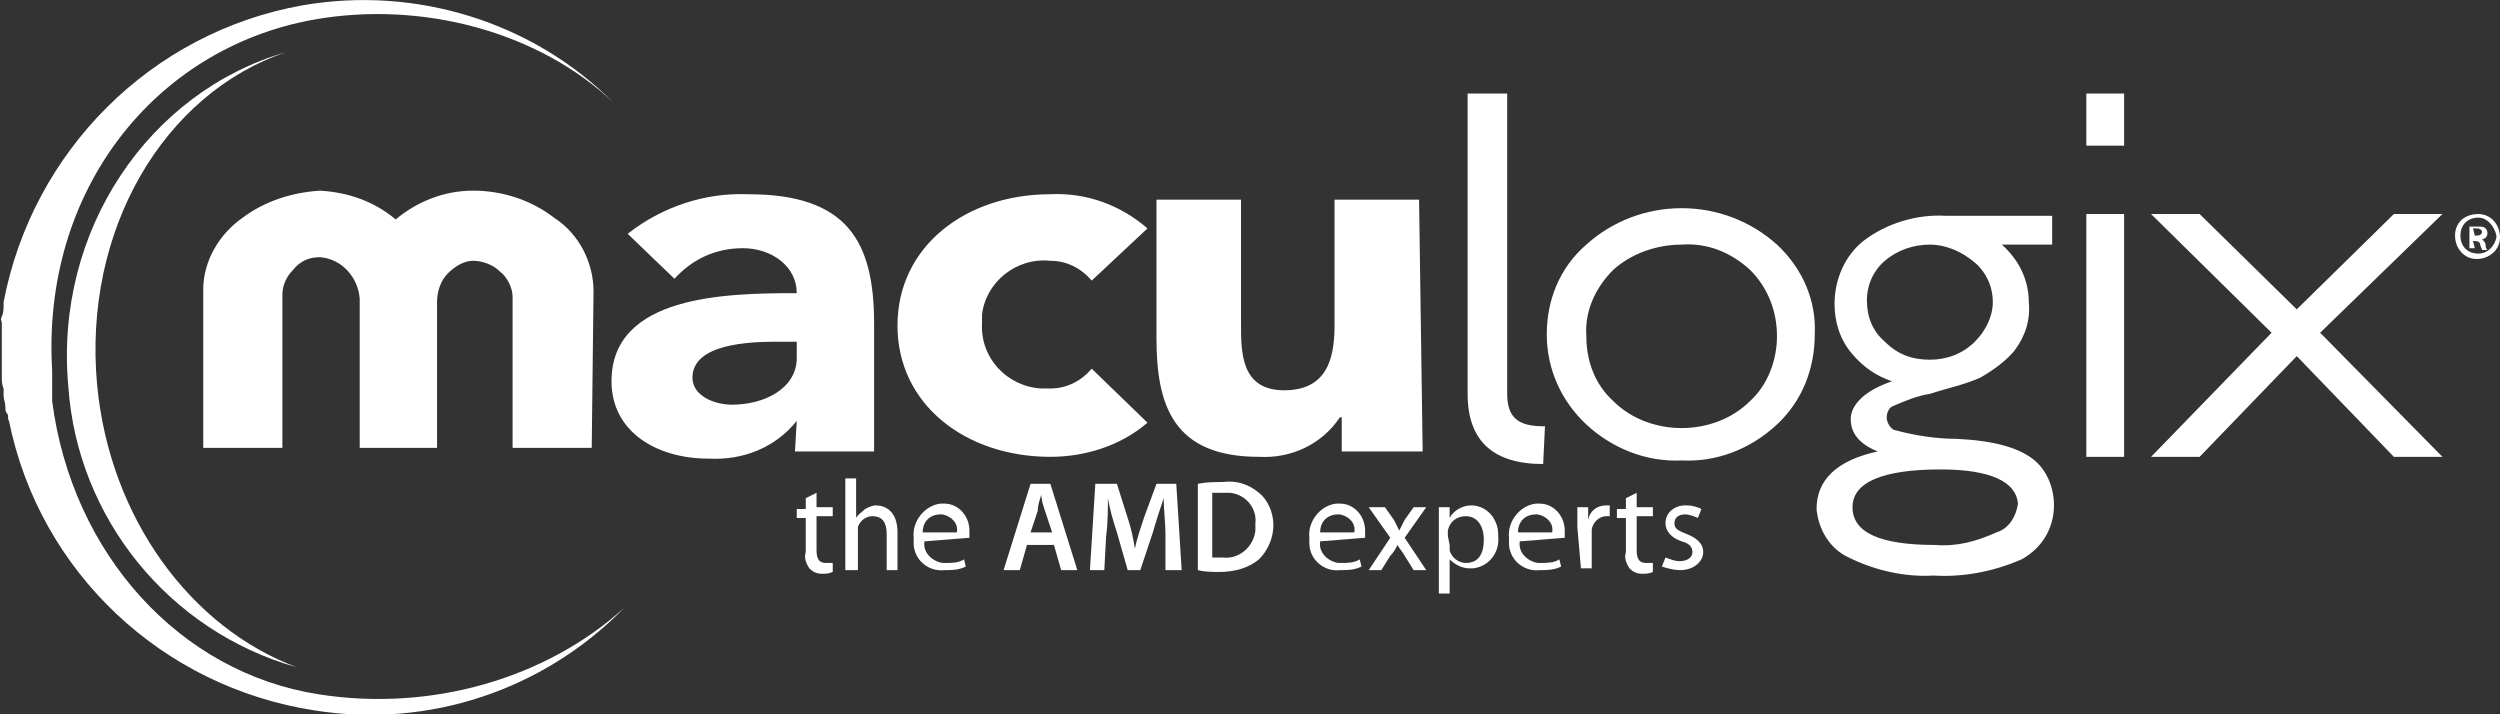 <?xml version="1.0" encoding="utf-8"?>
<svg version="1.1" id="Layer_1" xmlns="http://www.w3.org/2000/svg" fill="#ffffff;" xmlns:xlink="http://www.w3.org/1999/xlink" x="0px" y="0px"
	 width="139px" height="39.7px" viewBox="0 0 139 39.7" style="enable-background:new 0 0 139 39.7;" xml:space="preserve">
<rect x="0" y="0" width="139" height="39.7" fill="#333333" stroke="none"/>
<style type="text/css">
	.st0{fill:#FFFFFF;}
</style>
<path class="st0" d="M17.7,38.6C10,37.4,4,30.8,2.9,22.3c0-0.1,0-0.2,0-0.3s0-0.3,0-0.5v-0.7c0-0.1,0-0.1,0-0.2
	C2.3,10.6,8.6,2.7,17.4,1.1C23.5,0,30,1.8,34.1,5.7c-4.5-4.5-11-6.5-17.3-5.4C8.4,1.8,1.8,8.4,0.2,16.8V17c0,0.1,0,0.4-0.1,0.6
	s0,0.2,0,0.4v3c0,0.1,0,0.4,0.1,0.6V22c0,0.2,0.1,0.4,0.1,0.6s0,0.3,0.1,0.4s0,0.3,0.1,0.4c1.7,8.4,8.5,14.8,17,16.1
	c6.3,1,12.7-1.1,17.2-5.7C30.4,37.7,24,39.6,17.7,38.6"/>
<path class="st0" d="M43.2,19c-1.5,0-4.7,0.1-4.7,2c0,1,1.2,1.5,2.2,1.5c1.8,0,3.6-0.9,3.6-2.6V19H43.2z M44.3,23.4L44.3,23.4
	c-1.2,1.5-3,2.2-4.9,2.1c-2.9,0-5.4-1.5-5.4-4.3c0-4.8,6.4-4.9,10.3-4.9c0-1.5-1.4-2.5-3-2.5c-1.5,0-2.8,0.6-3.8,1.7L34.9,13
	c1.9-1.5,4.3-2.3,6.7-2.2c5.5,0,7,2.6,7,7.2v7.1h-4.4L44.3,23.4z M60.7,15.6c-0.6-0.7-1.4-1.1-2.3-1.1c-1.9-0.2-3.6,1.2-3.8,3
	c0,0.2,0,0.3,0,0.5c-0.1,1.9,1.4,3.5,3.3,3.6c0.2,0,0.3,0,0.5,0c0.9,0,1.7-0.4,2.3-1.1l3.1,3c-1.5,1.3-3.5,1.9-5.4,1.9
	c-4.7,0-8.5-2.9-8.5-7.3s3.8-7.3,8.5-7.3c2-0.1,3.9,0.6,5.4,1.9L60.7,15.6z M79.1,25.1h-4.5v-1.9h-0.1c-1,1.5-2.7,2.3-4.5,2.2
	c-4.8,0-5.7-2.9-5.7-6.6v-7.7h4.7V18c0,1.6,0,3.7,2.4,3.7s2.8-1.8,2.8-3.6v-7h4.7L79.1,25.1z M32.9,24.9h-4.4v-8.4
	c0-0.5-0.3-1.1-0.7-1.4c-0.4-0.4-1-0.6-1.5-0.6c-0.5,0-1,0.3-1.4,0.7c-0.4,0.4-0.6,1-0.6,1.6v8.1h-4.3v-8.3c-0.1-1.2-1-2.2-2.2-2.3
	c-0.6,0-1.1,0.2-1.5,0.7c-0.4,0.4-0.6,0.9-0.6,1.4v8.5h-4.4v-8.8c0-1.6,0.9-3.1,2.2-4c1.2-0.9,2.7-1.4,4.3-1.5
	c1.6,0.1,3,0.6,4.2,1.6c1.2-1,2.7-1.6,4.3-1.6c1.6,0,3.2,0.5,4.5,1.5c1.4,0.9,2.2,2.5,2.2,4.1L32.9,24.9z"/>
<path class="st0" d="M3.8,21.5c0.5,7.3,5.6,13.6,12.7,15.6c-5.9-2.2-10.4-8.3-11.1-15.7C4.6,12.8,9.1,5.2,15.9,2.9
	C8.3,5.1,3,12.8,3.8,21.5 M93.5,13.6c-1.4,0-2.8,0.5-3.8,1.4c-1,1-1.6,2.3-1.5,3.7c0,1.4,0.5,2.7,1.5,3.6c1,1,2.4,1.5,3.8,1.5
	c1.4,0,2.8-0.5,3.8-1.5c1-0.9,1.5-2.3,1.5-3.6c0-1.4-0.5-2.7-1.5-3.7C96.2,14,94.9,13.5,93.5,13.6 M93.5,25.6c-2,0.1-3.9-0.7-5.3-2
	c-1.4-1.3-2.2-3.1-2.2-5c0-1.9,0.7-3.7,2.2-5c3-2.7,7.6-2.7,10.6,0c1.4,1.3,2.2,3.1,2.1,5c0,1.9-0.7,3.7-2.1,5
	C97.3,25,95.4,25.7,93.5,25.6 M107.3,13.6c-0.9,0-1.8,0.3-2.5,0.9c-0.6,0.5-1,1.3-1,2.2c0,0.9,0.3,1.7,1,2.3c0.7,0.7,1.5,1,2.5,1
	c0.9,0,1.8-0.3,2.5-1c0.6-0.6,1-1.4,1-2.2c0-0.9-0.4-1.7-1-2.2C109.1,14,108.2,13.6,107.3,13.6 M107.9,26.1c-3.2,0-4.9,0.7-4.9,2.1
	s1.5,2.1,4.6,2.1c1.2,0.1,2.3-0.2,3.4-0.7c0.7-0.2,1.1-0.9,1.2-1.6C112.1,26.8,110.7,26.1,107.9,26.1 M107.5,32
	c-1.6,0.1-3.3-0.3-4.7-1c-1.1-0.5-1.7-1.6-1.8-2.7c0-1.6,1.1-2.7,3.4-3.2c-1-0.4-1.5-1-1.5-1.8s0.8-1.6,2.3-2.1
	c-0.9-0.3-1.6-0.8-2.2-1.5c-0.7-0.8-1-1.8-1-2.8c0-1.4,0.6-2.7,1.6-3.5c1.3-1,3-1.5,4.6-1.4h5.9v1.6h-2.8c0.9,0.8,1.5,1.9,1.5,3.2
	c0.1,1-0.2,1.9-0.8,2.7c-0.5,0.6-1.2,1.1-1.9,1.5c-0.9,0.4-1.9,0.6-2.8,0.9c-0.7,0.1-1.4,0.4-2.1,0.7c-0.2,0.1-0.3,0.4-0.3,0.6
	c0,0.3,0.2,0.6,0.4,0.7c1.1,0.3,2.3,0.5,3.5,0.5c2.1,0.1,3.4,0.5,4.2,1.1c0.8,0.6,1.2,1.6,1.2,2.6c0,1.3-0.7,2.4-1.8,3
	C110.8,31.8,109.1,32.1,107.5,32 M118.1,8.1h-2.1V5.2h2.1V8.1z M118.1,25.4h-2.1V11.9h2.1V25.4z M135.8,25.4h-2.7l-5.4-5.6l-5.4,5.6
	h-2.7l6.7-6.9l-6.7-6.6h2.7l5.4,5.3l5.4-5.3h2.7l-6.8,6.6L135.8,25.4L135.8,25.4z M85.8,25.8L85.8,25.8c-2.8,0-4.2-1.3-4.2-3.9V5.2
	h2.2v16.7c0,1.3,0.6,1.8,2,1.8h0.1L85.8,25.8z M137.6,13.1h0.1c0.2,0,0.3-0.1,0.3-0.2s-0.1-0.2-0.3-0.2h-0.2L137.6,13.1z
	 M137.6,13.8h-0.3v-1.2c0.2,0,0.3,0,0.5,0c0.2,0,0.3,0,0.4,0.1c0.1,0.1,0.1,0.2,0.1,0.3c0,0.1-0.1,0.3-0.3,0.3
	c0.1,0.1,0.2,0.2,0.2,0.3c0,0.1,0,0.2,0.1,0.3h-0.3c0-0.1-0.1-0.2-0.1-0.3c0-0.1-0.1-0.2-0.3-0.2h-0.1L137.6,13.8z M137.8,12.1
	c-0.6,0-1,0.4-1,1s0.4,1,1,1c0.5,0,0.9-0.4,1-0.9c0,0,0,0,0-0.1C138.7,12.6,138.3,12.1,137.8,12.1L137.8,12.1z M137.8,11.9
	c0.7,0,1.2,0.6,1.2,1.3c0,0.7-0.6,1.2-1.3,1.2c-0.7,0-1.2-0.6-1.2-1.3C136.5,12.4,137,11.9,137.8,11.9
	C137.7,11.9,137.8,11.9,137.8,11.9z M45.4,27.4v0.8h0.9v0.5h-0.9v1.9c0,0.4,0.1,0.7,0.5,0.7c0.1,0,0.2,0,0.4,0v0.5
	c-0.2,0.1-0.4,0.1-0.6,0.1c-0.3,0-0.5-0.1-0.7-0.3c-0.2-0.3-0.3-0.6-0.2-0.9v-1.9h-0.5v-0.5h0.5v-0.6L45.4,27.4z M47,26.6h0.6v2.2
	c0.1-0.2,0.3-0.3,0.5-0.5c0.2-0.1,0.4-0.2,0.6-0.2c0.5,0,1.2,0.3,1.2,1.5v2.1h-0.6v-2c0-0.6-0.2-1-0.8-1c-0.4,0-0.7,0.3-0.8,0.6
	c0,0.1,0,0.2,0,0.3v2.1H47V26.6z M53.2,29.6c0.1-0.5-0.3-0.9-0.8-1c0,0-0.1,0-0.1,0c-0.6,0-1,0.4-1,1H53.2z M51.4,30.1
	c-0.1,0.6,0.4,1.1,1,1.2c0.1,0,0.1,0,0.2,0c0.3,0,0.7,0,1-0.2l0.1,0.4c-0.4,0.2-0.8,0.2-1.2,0.2c-0.9,0.1-1.7-0.6-1.7-1.5
	c0-0.1,0-0.2,0-0.3c-0.1-0.9,0.6-1.8,1.5-1.9c0.1,0,0.1,0,0.2,0c0.8,0,1.4,0.7,1.4,1.5c0,0,0,0.1,0,0.1c0,0.1,0,0.2,0,0.3L51.4,30.1
	z"/>
<path class="st0" d="M58.5,29.6l-0.4-1.2c-0.1-0.3-0.2-0.6-0.2-0.9c-0.1,0.3-0.2,0.6-0.2,0.9l-0.4,1.2H58.5z M57.1,30.3l-0.4,1.4
	h-0.9l1.5-4.8h1.1l1.5,4.8h-0.9l-0.4-1.4H57.1z M64.8,29.7c0-0.6-0.1-1.4-0.1-2c-0.2,0.6-0.4,1.2-0.6,1.9l-0.7,2.1h-0.7l-0.6-2.1
	c-0.2-0.6-0.4-1.3-0.5-1.9c0,0.6,0,1.4-0.1,2.1l-0.1,1.9h-0.8l0.3-4.8h1.2l0.6,1.9c0.2,0.6,0.3,1.1,0.4,1.7c0.1-0.5,0.3-1.1,0.5-1.7
	l0.7-1.9h1.1l0.3,4.8h-0.9L64.8,29.7z M67.5,31c0.2,0,0.3,0,0.5,0c0.9,0.1,1.7-0.6,1.8-1.5c0-0.1,0-0.3,0-0.4
	c0.1-0.8-0.5-1.6-1.4-1.7c-0.1,0-0.2,0-0.4,0c-0.2,0-0.4,0-0.6,0V31z M66.6,26.9c0.5-0.1,0.9-0.1,1.4-0.1c0.7-0.1,1.4,0.1,2,0.6
	c0.5,0.4,0.8,1.1,0.8,1.8c0,0.7-0.3,1.4-0.8,1.9c-0.6,0.5-1.4,0.7-2.2,0.7c-0.4,0-0.8,0-1.2-0.1V26.9z"/>
<path class="st0" d="M75.3,29.6c0.1-0.5-0.3-0.9-0.8-1c0,0-0.1,0-0.1,0c-0.6,0-1,0.4-1,1H75.3z M73.4,30.1c-0.1,0.6,0.4,1.1,1,1.2
	c0.1,0,0.1,0,0.2,0c0.3,0,0.7,0,1-0.2l0.1,0.4c-0.4,0.2-0.8,0.2-1.2,0.2c-0.9,0.1-1.7-0.6-1.7-1.5c0-0.1,0-0.2,0-0.3
	c-0.1-0.9,0.6-1.8,1.5-1.9c0.1,0,0.1,0,0.2,0c0.8,0,1.4,0.7,1.4,1.5c0,0,0,0.1,0,0.1c0,0.1,0,0.2,0,0.3L73.4,30.1z M77,28.2l0.5,0.7
	c0.1,0.2,0.2,0.4,0.3,0.6c0.1-0.2,0.2-0.4,0.3-0.6l0.5-0.7h0.7l-1.2,1.7l1.2,1.8h-0.7l-0.5-0.8c-0.1-0.2-0.3-0.4-0.4-0.6
	c-0.1,0.2-0.2,0.4-0.4,0.6l-0.5,0.8h-0.7l1.2-1.8l-1.2-1.7H77z M80.6,30.3c0,0.1,0,0.2,0,0.3c0.1,0.4,0.5,0.7,0.9,0.7
	c0.7,0,1-0.5,1-1.3s-0.4-1.3-1-1.3c-0.5,0-0.9,0.3-1,0.8c0,0.1,0,0.2,0,0.3L80.6,30.3z M80,29.3v-1.1h0.6v0.6
	c0.2-0.4,0.7-0.7,1.2-0.7c0.9,0,1.5,0.8,1.5,1.6c0,0,0,0.1,0,0.1c0.1,0.9-0.5,1.7-1.4,1.8c-0.1,0-0.1,0-0.2,0
	c-0.4,0-0.8-0.2-1.1-0.5v1.9H80V29.3z M86.3,29.6c0.1-0.5-0.3-0.9-0.8-1c0,0-0.1,0-0.1,0c-0.6,0-1,0.4-1,1H86.3z M84.5,30.1
	c-0.1,0.6,0.4,1.1,1,1.2c0.1,0,0.1,0,0.2,0c0.3,0,0.7,0,1-0.2l0.1,0.4c-0.4,0.2-0.8,0.2-1.2,0.2c-0.9,0.1-1.7-0.6-1.7-1.5
	c0-0.1,0-0.2,0-0.3c-0.1-0.9,0.6-1.8,1.5-1.9c0.1,0,0.1,0,0.2,0c0.8,0,1.4,0.7,1.4,1.5c0,0,0,0.1,0,0.1c0,0.1,0,0.2,0,0.3L84.5,30.1
	z M87.7,29.3v-1.1h0.6v0.7c0.1-0.5,0.5-0.8,1-0.8h0.2v0.6h-0.2c-0.4,0-0.8,0.4-0.8,0.8c0,0.1,0,0.2,0,0.3v1.8h-0.6L87.7,29.3z
	 M91,27.4v0.8h0.9v0.5H91v1.9c0,0.4,0.1,0.7,0.5,0.7c0.1,0,0.2,0,0.4,0v0.5c-0.2,0.1-0.4,0.1-0.6,0.1c-0.3,0-0.5-0.1-0.7-0.3
	c-0.2-0.3-0.3-0.6-0.2-0.9v-1.9h-0.5v-0.5h0.5v-0.6L91,27.4z M92.6,31c0.3,0.1,0.5,0.2,0.8,0.2c0.4,0,0.7-0.2,0.7-0.5
	s-0.2-0.5-0.6-0.6c-0.6-0.2-0.9-0.6-0.9-1c0-0.6,0.5-1,1.1-1c0,0,0,0,0.1,0c0.3,0,0.6,0.1,0.8,0.2l-0.2,0.5
	c-0.2-0.1-0.5-0.2-0.7-0.2c-0.4,0-0.6,0.2-0.6,0.5s0.2,0.4,0.7,0.6s0.9,0.5,0.9,1s-0.5,1-1.3,1c-0.3,0-0.7-0.1-1-0.2L92.6,31z"/>
</svg>
